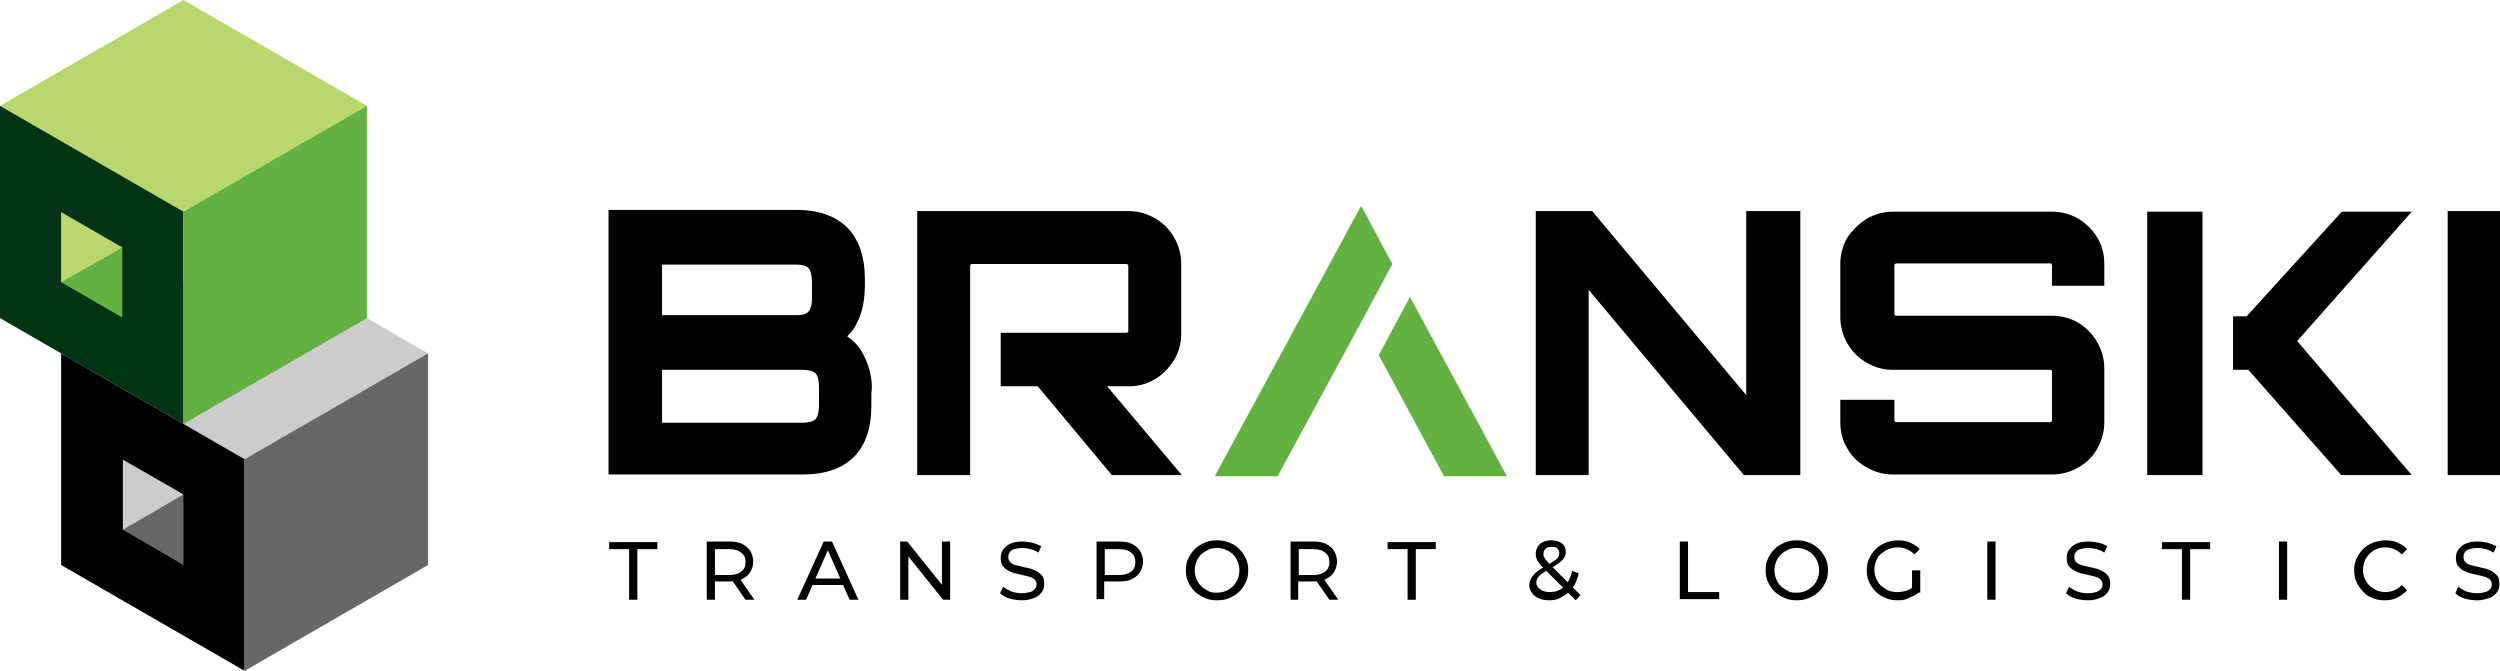 <?xml version="1.0" encoding="utf-8"?>
<!-- Generator: Adobe Illustrator 26.5.0, SVG Export Plug-In . SVG Version: 6.00 Build 0)  -->
<svg version="1.1" xmlns="http://www.w3.org/2000/svg" xmlns:xlink="http://www.w3.org/1999/xlink" x="0px" y="0px"
	 viewBox="0 0 425.2 114.1" style="enable-background:new 0 0 425.2 114.1;" xml:space="preserve">
<style type="text/css">
	.st0{fill:#CCCCCB;}
	.st1{fill:#666766;}
	.st2{fill:#B9D76D;}
	.st3{fill:#003414;}
	.st4{fill:#63B241;}
</style>
<g id="bg">
</g>
<g id="artwork">
	<g id="logo-with-tagline">
		<g id="logo">
			<g id="logomark">
				<polygon class="st0" points="72.8,60.1 61.4,66.7 55.6,70 53.1,71.5 41.6,78.1 10.4,60.1 21.9,53.5 26,51.1 30.2,48.7 
					41.6,42.1 57.2,51.1 				"/>
				<polygon points="10.4,60.1 10.4,96.1 41.6,114.1 41.6,78.1 				"/>
				<polygon class="st1" points="41.6,78.1 41.6,114.1 72.8,96.1 72.8,60.1 				"/>
				<g>
					<polygon class="st2" points="62.4,18 51,24.6 45.2,28 42.7,29.4 31.2,36 0,18 11.4,11.4 15.6,9 19.8,6.6 31.2,0 46.8,9 					
						"/>
					<polygon class="st3" points="0,18 0,54.1 31.2,72.1 31.2,36 					"/>
					<polygon class="st4" points="31.2,36 31.2,72.1 62.4,54.1 62.4,18 					"/>
					<polygon class="st4" points="10.4,36.1 10.4,48 20.8,54 20.8,42.1 					"/>
					<polygon class="st2" points="20.8,42.1 10.4,48 10.4,36.1 					"/>
				</g>
				<polygon class="st1" points="20.9,78.2 20.9,90.1 31.2,96.1 31.2,84.1 				"/>
				<polygon class="st0" points="31.2,84.1 20.9,90.1 20.9,78.2 				"/>
			</g>
			<g id="branski">
				<path d="M147.9,63c-0.3-1.2-0.8-2.3-1.4-3.3c-0.6-1-1.4-1.8-2.3-2.4c0,0-0.1-0.1-0.1-0.1c0.7-0.7,1.3-1.4,1.7-2.4
					c0.9-1.7,1.3-3.9,1.3-6.5v-0.8c0-7.7-4.1-11.8-11.7-11.8h-22.8h-4.1h-5v45h33c7.7,0,11.7-4.1,11.7-11.7v-2.1
					C148.4,65.6,148.2,64.2,147.9,63z M135.3,45c1.1,0,1.9,0.2,2.2,0.6c0.4,0.4,0.6,1.3,0.6,2.4v2.7c0,1.1-0.2,1.9-0.6,2.3
					c-0.4,0.5-1.3,0.6-1.9,0.6h-23V45H135.3z M139.3,68.9c0,1.1-0.2,1.9-0.6,2.4c-0.4,0.4-1.2,0.6-2.3,0.6h-23.8v-9h23.8
					c1.1,0,1.9,0.2,2.3,0.6c0.4,0.4,0.6,1.2,0.6,2.4V68.9z"/>
				<path d="M196.4,64.5c1.4-0.8,2.4-1.9,3.3-3.3c0.8-1.3,1.2-2.8,1.2-4.5V44.9c0-1.6-0.4-3.1-1.2-4.5c-0.8-1.4-1.9-2.5-3.3-3.3
					c-1.4-0.8-2.9-1.2-4.5-1.2H156v44.9h9V45.3c0-0.1,0-0.2,0.1-0.3c0.1-0.1,0.2-0.1,0.3-0.1h26.1c0.1,0,0.2,0,0.3,0.1
					c0.1,0.1,0.1,0.2,0.1,0.3v11c0,0.1,0,0.2-0.1,0.2c-0.1,0.1-0.2,0.1-0.3,0.1h-21.3v9.1l6.3,0l12.6,15.1H201l-12.7-15.1h3.7
					C193.6,65.7,195.1,65.3,196.4,64.5z"/>
				<polygon class="st4" points="236.8,44.9 231.5,54.8 217.3,81 206.6,81 231.5,35 				"/>
				<polygon class="st4" points="256.3,81 245.6,81 234.5,60.4 239.8,50.5 				"/>
				<polygon points="297,35.9 297,67.2 270.8,35.9 261.2,35.9 261.2,48.1 261.2,49.3 261.2,80.8 270.2,80.8 270.2,49.3 296.6,80.8 
					306.2,80.8 306.2,35.9 				"/>
				<path d="M357.9,48.7v-3.8c0-1.7-0.4-3.2-1.2-4.5c-0.8-1.3-1.9-2.4-3.2-3.2c-1.4-0.8-2.9-1.2-4.5-1.2h-27c-1.6,0-3.1,0.4-4.5,1.2
					c-1.3,0.8-2.4,1.9-3.3,3.2c-0.8,1.4-1.2,2.9-1.2,4.5v9c0,1.6,0.4,3.1,1.2,4.5c0.8,1.4,1.9,2.5,3.3,3.3c1.4,0.8,2.8,1.2,4.5,1.2
					h26.7c0.2,0,0.3,0.1,0.3,0.3v8.2c0,0.1,0,0.2-0.1,0.3c-0.1,0.1-0.1,0.1-0.2,0.1h-26.2c-0.1,0-0.2,0-0.2-0.1
					c-0.1-0.1-0.1-0.2-0.1-0.3V68H313v3.8c0,1.7,0.4,3.2,1.2,4.5c0.8,1.4,1.9,2.4,3.3,3.2c1.4,0.8,2.8,1.2,4.5,1.2h27
					c1.6,0,3.1-0.4,4.5-1.2c1.4-0.8,2.5-1.9,3.2-3.2c0.8-1.4,1.2-2.9,1.2-4.5v-9.1c0-1.6-0.4-3.1-1.2-4.5c-0.8-1.4-1.9-2.5-3.2-3.3
					c-1.4-0.8-2.9-1.2-4.5-1.2h-26.5c-0.1,0-0.2,0-0.2-0.1c-0.1-0.1-0.1-0.1-0.1-0.2v-8.2c0-0.1,0-0.2,0.1-0.3
					c0.1-0.1,0.2-0.1,0.2-0.1h26.2c0.1,0,0.2,0,0.2,0.1c0.1,0.1,0.1,0.2,0.1,0.3v3.4H357.9z"/>
				<rect x="416.3" y="35.9" width="8.9" height="44.9"/>
				<path d="M405.8,80.8"/>
				<g>
					<path d="M410.2,36h-11.9l-16.2,17.8h-2.3v9.1h2.6l15.8,17.9h12l-19.5-22.8L410.2,36z M365.2,36v44.8h9.4V36H365.2z"/>
				</g>
			</g>
		</g>
		<g id="tagline">
			<path d="M107,102v-8.6h-3.4v-1.2h8.2v1.2h-3.4v8.6H107z"/>
			<path d="M120.2,102v-9.9h3.8c0.9,0,1.6,0.1,2.2,0.4c0.6,0.3,1.1,0.7,1.4,1.2c0.3,0.5,0.5,1.1,0.5,1.8c0,0.7-0.2,1.3-0.5,1.8
				c-0.3,0.5-0.8,0.9-1.4,1.2c-0.6,0.3-1.3,0.4-2.2,0.4H121l0.6-0.6v3.7H120.2z M121.6,98.5l-0.6-0.7h3c0.9,0,1.6-0.2,2.1-0.6
				s0.7-0.9,0.7-1.6c0-0.7-0.2-1.2-0.7-1.6c-0.5-0.4-1.1-0.6-2.1-0.6h-3l0.6-0.7V98.5z M126.8,102l-2.5-3.6h1.5l2.5,3.6H126.8z"/>
			<path d="M135.6,102l4.5-9.9h1.4l4.5,9.9h-1.5l-4-9.1h0.6l-4,9.1H135.6z M137.5,99.5l0.4-1.1h5.6l0.4,1.1H137.5z"/>
			<path d="M153.1,102v-9.9h1.2l6.5,8.1h-0.6v-8.1h1.4v9.9h-1.2l-6.5-8.1h0.6v8.1H153.1z"/>
			<path d="M173.9,102.1c-0.8,0-1.5-0.1-2.2-0.3c-0.7-0.2-1.2-0.5-1.6-0.9l0.5-1.1c0.4,0.3,0.9,0.6,1.4,0.8c0.6,0.2,1.2,0.3,1.8,0.3
				c0.6,0,1-0.1,1.4-0.2c0.4-0.1,0.6-0.3,0.8-0.5s0.3-0.5,0.3-0.8c0-0.3-0.1-0.6-0.3-0.8c-0.2-0.2-0.5-0.4-0.9-0.5
				c-0.4-0.1-0.7-0.2-1.2-0.3c-0.4-0.1-0.8-0.2-1.3-0.3c-0.4-0.1-0.8-0.3-1.2-0.5c-0.4-0.2-0.6-0.5-0.9-0.8
				c-0.2-0.3-0.3-0.8-0.3-1.3c0-0.5,0.1-1,0.4-1.4c0.3-0.4,0.7-0.8,1.2-1c0.6-0.3,1.3-0.4,2.1-0.4c0.6,0,1.1,0.1,1.7,0.2
				c0.6,0.2,1.1,0.4,1.5,0.6l-0.5,1.1c-0.4-0.3-0.9-0.5-1.3-0.6c-0.5-0.1-0.9-0.2-1.4-0.2c-0.6,0-1,0.1-1.4,0.2
				c-0.4,0.1-0.6,0.3-0.8,0.6c-0.2,0.2-0.2,0.5-0.2,0.8c0,0.3,0.1,0.6,0.3,0.8c0.2,0.2,0.5,0.4,0.9,0.5c0.4,0.1,0.7,0.2,1.2,0.3
				c0.4,0.1,0.8,0.2,1.3,0.3c0.4,0.1,0.8,0.3,1.2,0.5s0.6,0.5,0.9,0.8c0.2,0.3,0.3,0.8,0.3,1.3c0,0.5-0.1,1-0.4,1.4
				c-0.3,0.4-0.7,0.8-1.3,1S174.8,102.1,173.9,102.1z"/>
			<path d="M186.5,102v-9.9h3.8c0.9,0,1.6,0.1,2.2,0.4c0.6,0.3,1.1,0.7,1.4,1.2c0.3,0.5,0.5,1.1,0.5,1.8c0,0.7-0.2,1.3-0.5,1.8
				c-0.3,0.5-0.8,0.9-1.4,1.2s-1.3,0.4-2.2,0.4h-3.1l0.6-0.7v3.7H186.5z M187.9,98.5l-0.6-0.7h3c0.9,0,1.6-0.2,2.1-0.6
				c0.5-0.4,0.7-0.9,0.7-1.6c0-0.7-0.2-1.2-0.7-1.6c-0.5-0.4-1.1-0.6-2.1-0.6h-3l0.6-0.7V98.5z"/>
			<path d="M207,102.1c-0.8,0-1.4-0.1-2.1-0.4c-0.6-0.3-1.2-0.6-1.7-1.1c-0.5-0.5-0.8-1-1.1-1.6c-0.3-0.6-0.4-1.3-0.4-2
				c0-0.7,0.1-1.4,0.4-2c0.3-0.6,0.6-1.1,1.1-1.6c0.5-0.5,1-0.8,1.7-1.1c0.6-0.3,1.3-0.4,2.1-0.4c0.8,0,1.4,0.1,2.1,0.4
				c0.6,0.2,1.2,0.6,1.7,1.1c0.5,0.5,0.8,1,1.1,1.6c0.3,0.6,0.4,1.3,0.4,2c0,0.7-0.1,1.4-0.4,2c-0.3,0.6-0.6,1.1-1.1,1.6
				c-0.5,0.5-1,0.8-1.7,1.1C208.5,102,207.8,102.1,207,102.1z M207,100.8c0.5,0,1.1-0.1,1.5-0.3c0.5-0.2,0.9-0.5,1.2-0.8
				c0.3-0.3,0.6-0.7,0.8-1.2c0.2-0.5,0.3-1,0.3-1.5s-0.1-1-0.3-1.5c-0.2-0.5-0.5-0.9-0.8-1.2c-0.3-0.3-0.7-0.6-1.2-0.8
				c-0.5-0.2-1-0.3-1.5-0.3c-0.6,0-1.1,0.1-1.5,0.3s-0.9,0.5-1.2,0.8c-0.3,0.3-0.6,0.7-0.8,1.2c-0.2,0.5-0.3,1-0.3,1.5
				s0.1,1,0.3,1.5c0.2,0.5,0.5,0.9,0.8,1.2c0.3,0.3,0.8,0.6,1.2,0.8C205.9,100.8,206.5,100.8,207,100.8z"/>
			<path d="M219.5,102v-9.9h3.8c0.9,0,1.6,0.1,2.2,0.4c0.6,0.3,1.1,0.7,1.4,1.2c0.3,0.5,0.5,1.1,0.5,1.8c0,0.7-0.2,1.3-0.5,1.8
				c-0.3,0.5-0.8,0.9-1.4,1.2c-0.6,0.3-1.3,0.4-2.2,0.4h-3.1l0.6-0.6v3.7H219.5z M220.9,98.5l-0.6-0.7h3c0.9,0,1.6-0.2,2.1-0.6
				c0.5-0.4,0.7-0.9,0.7-1.6c0-0.7-0.2-1.2-0.7-1.6c-0.5-0.4-1.1-0.6-2.1-0.6h-3l0.6-0.7V98.5z M226.1,102l-2.5-3.6h1.5l2.5,3.6
				H226.1z"/>
			<path d="M239.4,102v-8.6H236v-1.2h8.2v1.2h-3.4v8.6H239.4z"/>
			<path d="M263.6,102.1c-0.7,0-1.3-0.1-1.8-0.3c-0.5-0.2-0.9-0.5-1.2-0.9c-0.3-0.4-0.5-0.8-0.5-1.3c0-0.4,0.1-0.8,0.3-1.2
				c0.2-0.4,0.5-0.7,0.9-1.1c0.4-0.3,1-0.7,1.7-1.1c0.6-0.3,1-0.6,1.3-0.8c0.3-0.2,0.6-0.4,0.7-0.6c0.1-0.2,0.2-0.4,0.2-0.7
				c0-0.3-0.1-0.6-0.3-0.8c-0.2-0.2-0.5-0.3-1-0.3c-0.4,0-0.8,0.1-1,0.3c-0.2,0.2-0.4,0.5-0.4,0.9c0,0.2,0,0.4,0.1,0.5
				c0.1,0.2,0.2,0.3,0.3,0.5c0.2,0.2,0.4,0.5,0.7,0.8l5.2,5.2l-0.8,0.9l-5.5-5.5c-0.3-0.3-0.6-0.6-0.8-0.9c-0.2-0.3-0.3-0.5-0.4-0.8
				c-0.1-0.2-0.1-0.5-0.1-0.7c0-0.4,0.1-0.8,0.3-1.2c0.2-0.3,0.5-0.6,0.9-0.8c0.4-0.2,0.9-0.3,1.4-0.3c0.5,0,0.9,0.1,1.3,0.2
				c0.4,0.2,0.7,0.4,0.9,0.7c0.2,0.3,0.3,0.7,0.3,1.1c0,0.4-0.1,0.7-0.3,1c-0.2,0.3-0.5,0.6-0.9,0.9c-0.4,0.3-0.9,0.6-1.6,1
				c-0.6,0.3-1,0.6-1.3,0.8s-0.5,0.5-0.7,0.7c-0.1,0.2-0.2,0.5-0.2,0.8c0,0.3,0.1,0.6,0.3,0.8c0.2,0.2,0.4,0.4,0.8,0.6
				c0.3,0.1,0.7,0.2,1.2,0.2c0.6,0,1.2-0.1,1.7-0.4c0.5-0.3,0.9-0.7,1.3-1.2c0.3-0.5,0.6-1.2,0.8-2l1.1,0.4c-0.2,0.9-0.5,1.8-1,2.4
				c-0.5,0.7-1,1.2-1.7,1.5C265.2,101.9,264.4,102.1,263.6,102.1z"/>
			<path d="M285.7,102v-9.9h1.4v8.6h5.3v1.2H285.7z"/>
			<path d="M305.6,102.1c-0.8,0-1.4-0.1-2.1-0.4c-0.6-0.3-1.2-0.6-1.7-1.1c-0.5-0.5-0.8-1-1.1-1.6c-0.3-0.6-0.4-1.3-0.4-2
				c0-0.7,0.1-1.4,0.4-2c0.3-0.6,0.6-1.1,1.1-1.6c0.5-0.5,1-0.8,1.7-1.1c0.6-0.3,1.3-0.4,2.1-0.4c0.8,0,1.4,0.1,2.1,0.4
				c0.6,0.2,1.2,0.6,1.7,1.1c0.5,0.5,0.8,1,1.1,1.6c0.3,0.6,0.4,1.3,0.4,2c0,0.7-0.1,1.4-0.4,2c-0.3,0.6-0.6,1.1-1.1,1.6
				c-0.5,0.5-1,0.8-1.7,1.1C307,102,306.3,102.1,305.6,102.1z M305.6,100.8c0.5,0,1.1-0.1,1.5-0.3c0.5-0.2,0.9-0.5,1.2-0.8
				c0.3-0.3,0.6-0.7,0.8-1.2c0.2-0.5,0.3-1,0.3-1.5s-0.1-1-0.3-1.5c-0.2-0.5-0.5-0.9-0.8-1.2c-0.3-0.3-0.7-0.6-1.2-0.8
				c-0.5-0.2-1-0.3-1.5-0.3c-0.6,0-1.1,0.1-1.5,0.3s-0.9,0.5-1.2,0.8c-0.3,0.3-0.6,0.7-0.8,1.2c-0.2,0.5-0.3,1-0.3,1.5
				s0.1,1,0.3,1.5c0.2,0.5,0.5,0.9,0.8,1.2c0.3,0.3,0.8,0.6,1.2,0.8C304.5,100.8,305,100.8,305.6,100.8z"/>
			<path d="M322.8,102.1c-0.8,0-1.5-0.1-2.1-0.4c-0.6-0.2-1.2-0.6-1.7-1.1c-0.5-0.5-0.8-1-1.1-1.6c-0.3-0.6-0.4-1.3-0.4-2
				c0-0.7,0.1-1.4,0.4-2c0.3-0.6,0.6-1.1,1.1-1.6c0.5-0.5,1-0.8,1.7-1.1c0.6-0.2,1.3-0.4,2.1-0.4c0.8,0,1.5,0.1,2.1,0.4
				c0.6,0.3,1.2,0.6,1.6,1.1l-0.9,0.9c-0.4-0.4-0.8-0.7-1.3-0.9c-0.5-0.2-1-0.3-1.5-0.3c-0.6,0-1.1,0.1-1.6,0.3
				c-0.5,0.2-0.9,0.5-1.3,0.8c-0.4,0.3-0.6,0.7-0.8,1.2c-0.2,0.5-0.3,1-0.3,1.5c0,0.5,0.1,1,0.3,1.5c0.2,0.5,0.5,0.9,0.8,1.2
				c0.4,0.3,0.8,0.6,1.2,0.8c0.5,0.2,1,0.3,1.6,0.3c0.5,0,1-0.1,1.5-0.2c0.5-0.2,0.9-0.4,1.3-0.8l0.8,1.1c-0.5,0.4-1.1,0.7-1.7,0.9
				C324.2,102,323.5,102.1,322.8,102.1z M325.2,100.7V97h1.4v3.8L325.2,100.7z"/>
			<path d="M338,102v-9.9h1.4v9.9H338z"/>
			<path d="M355.2,102.1c-0.8,0-1.5-0.1-2.2-0.3c-0.7-0.2-1.2-0.5-1.6-0.9l0.5-1.1c0.4,0.3,0.9,0.6,1.4,0.8c0.6,0.2,1.2,0.3,1.8,0.3
				c0.6,0,1-0.1,1.4-0.2c0.4-0.1,0.6-0.3,0.8-0.5s0.3-0.5,0.3-0.8c0-0.3-0.1-0.6-0.3-0.8c-0.2-0.2-0.5-0.4-0.9-0.5
				c-0.4-0.1-0.7-0.2-1.2-0.3c-0.4-0.1-0.8-0.2-1.3-0.3c-0.4-0.1-0.8-0.3-1.2-0.5c-0.4-0.2-0.6-0.5-0.9-0.8
				c-0.2-0.3-0.3-0.8-0.3-1.3c0-0.5,0.1-1,0.4-1.4c0.3-0.4,0.7-0.8,1.2-1c0.6-0.3,1.3-0.4,2.1-0.4c0.6,0,1.1,0.1,1.7,0.2
				s1.1,0.4,1.5,0.6l-0.5,1.1c-0.4-0.3-0.9-0.5-1.3-0.6c-0.5-0.1-0.9-0.2-1.4-0.2c-0.6,0-1,0.1-1.4,0.2c-0.4,0.1-0.6,0.3-0.8,0.6
				c-0.2,0.2-0.2,0.5-0.2,0.8c0,0.3,0.1,0.6,0.3,0.8c0.2,0.2,0.5,0.4,0.9,0.5c0.4,0.1,0.7,0.2,1.2,0.3c0.4,0.1,0.8,0.2,1.3,0.3
				c0.4,0.1,0.8,0.3,1.2,0.5s0.6,0.5,0.9,0.8c0.2,0.3,0.3,0.8,0.3,1.3c0,0.5-0.1,1-0.4,1.4c-0.3,0.4-0.7,0.8-1.3,1
				S356.1,102.1,355.2,102.1z"/>
			<path d="M371.1,102v-8.6h-3.4v-1.2h8.2v1.2h-3.4v8.6H371.1z"/>
			<path d="M387.6,102v-9.9h1.4v9.9H387.6z"/>
			<path d="M405.6,102.1c-0.8,0-1.4-0.1-2.1-0.4c-0.6-0.2-1.2-0.6-1.6-1.1c-0.5-0.5-0.8-1-1.1-1.6c-0.3-0.6-0.4-1.3-0.4-2
				c0-0.7,0.1-1.4,0.4-2c0.3-0.6,0.6-1.1,1.1-1.6c0.5-0.5,1-0.8,1.7-1.1c0.6-0.2,1.3-0.4,2.1-0.4c0.8,0,1.5,0.1,2.1,0.4
				c0.6,0.3,1.2,0.6,1.6,1.1l-0.9,0.9c-0.4-0.4-0.8-0.7-1.3-0.9c-0.5-0.2-1-0.3-1.5-0.3c-0.6,0-1.1,0.1-1.5,0.3
				c-0.5,0.2-0.9,0.5-1.2,0.8c-0.3,0.3-0.6,0.7-0.8,1.2c-0.2,0.5-0.3,1-0.3,1.5s0.1,1.1,0.3,1.5c0.2,0.5,0.5,0.9,0.8,1.2
				c0.3,0.3,0.8,0.6,1.2,0.8c0.5,0.2,1,0.3,1.5,0.3c0.5,0,1-0.1,1.5-0.3c0.5-0.2,0.9-0.5,1.3-0.9l0.9,0.9c-0.5,0.5-1,0.9-1.6,1.2
				C407.1,102,406.3,102.1,405.6,102.1z"/>
			<path d="M421.4,102.1c-0.8,0-1.5-0.1-2.2-0.3c-0.7-0.2-1.2-0.5-1.6-0.9l0.5-1.1c0.4,0.3,0.9,0.6,1.4,0.8c0.6,0.2,1.2,0.3,1.8,0.3
				c0.6,0,1-0.1,1.4-0.2c0.4-0.1,0.6-0.3,0.8-0.5c0.2-0.2,0.3-0.5,0.3-0.8c0-0.3-0.1-0.6-0.3-0.8c-0.2-0.2-0.5-0.4-0.9-0.5
				c-0.4-0.1-0.7-0.2-1.2-0.3c-0.4-0.1-0.8-0.2-1.3-0.3c-0.4-0.1-0.8-0.3-1.2-0.5c-0.4-0.2-0.6-0.5-0.9-0.8
				c-0.2-0.3-0.3-0.8-0.3-1.3c0-0.5,0.1-1,0.4-1.4c0.3-0.4,0.7-0.8,1.2-1c0.6-0.3,1.3-0.4,2.1-0.4c0.6,0,1.1,0.1,1.7,0.2
				c0.6,0.2,1.1,0.4,1.5,0.6l-0.5,1.1c-0.4-0.3-0.9-0.5-1.3-0.6c-0.5-0.1-0.9-0.2-1.4-0.2c-0.6,0-1,0.1-1.4,0.2
				c-0.4,0.1-0.6,0.3-0.8,0.6c-0.2,0.2-0.2,0.5-0.2,0.8c0,0.3,0.1,0.6,0.3,0.8c0.2,0.2,0.5,0.4,0.9,0.5c0.4,0.1,0.7,0.2,1.2,0.3
				c0.4,0.1,0.8,0.2,1.3,0.3c0.4,0.1,0.8,0.3,1.2,0.5s0.6,0.5,0.9,0.8c0.2,0.3,0.3,0.8,0.3,1.3c0,0.5-0.1,1-0.4,1.4
				c-0.3,0.4-0.7,0.8-1.3,1S422.2,102.1,421.4,102.1z"/>
		</g>
	</g>
</g>
</svg>
